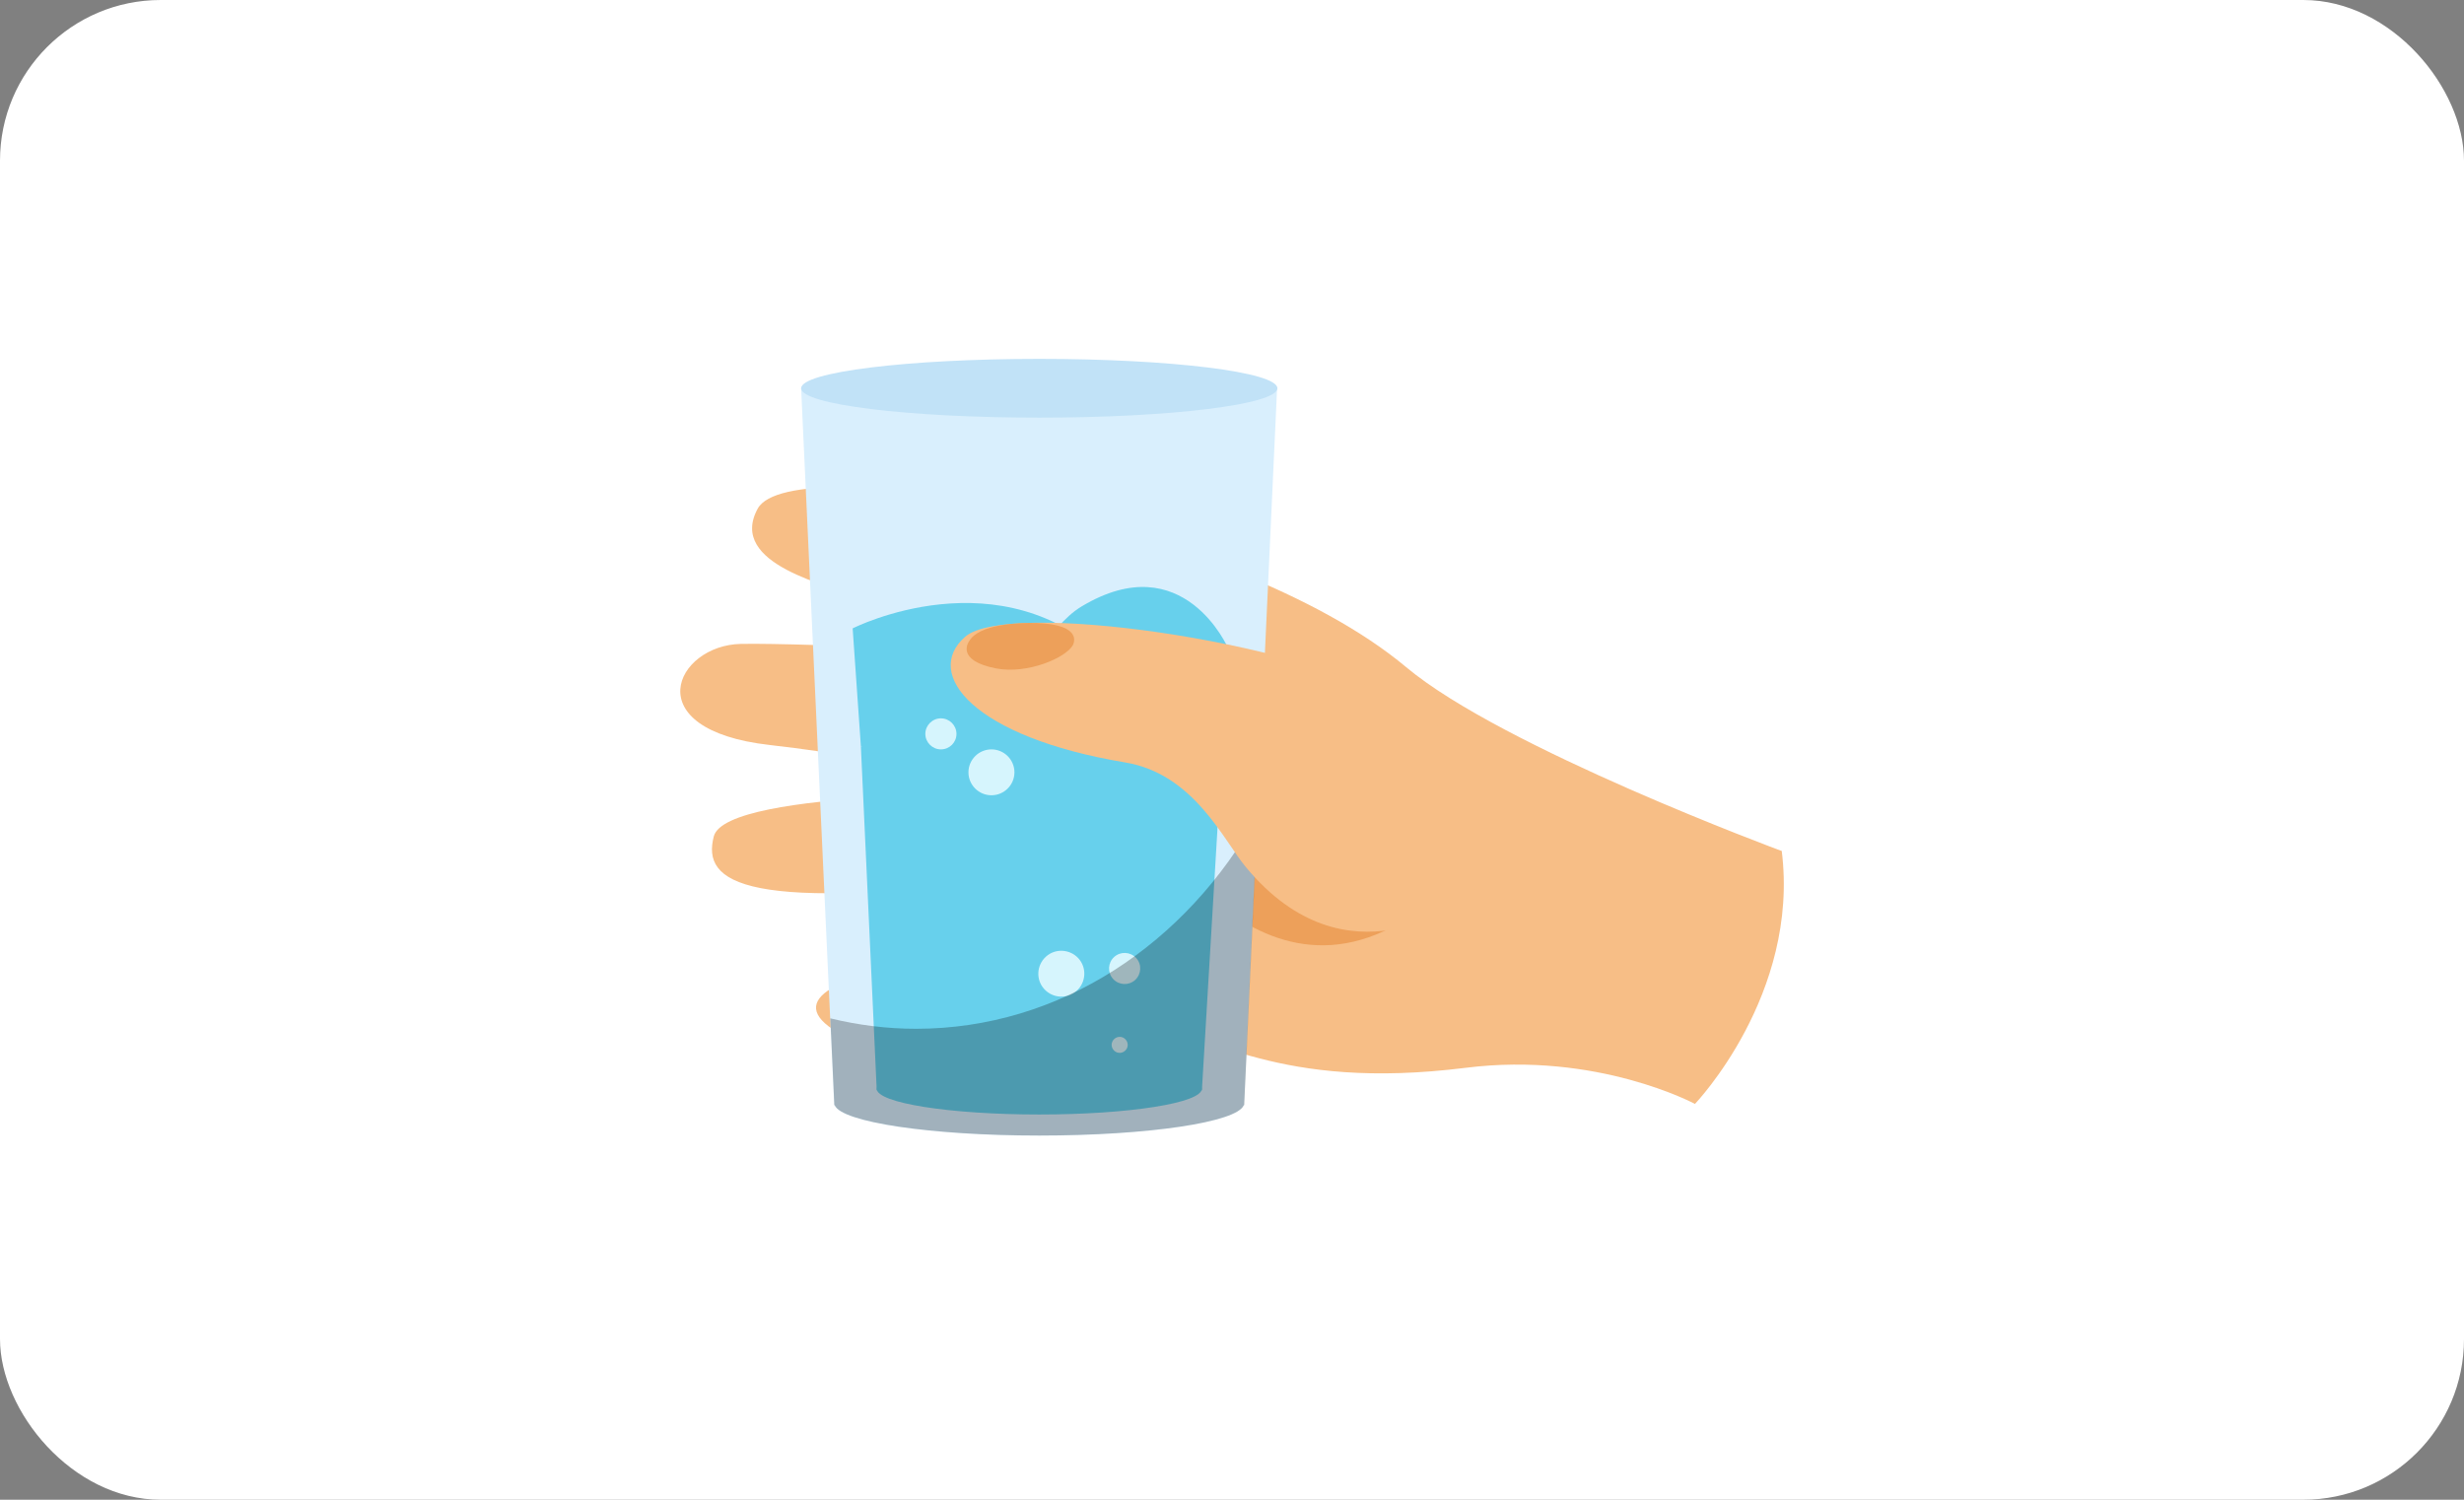<svg width="460" height="280" viewBox="0 0 460 280" fill="none" xmlns="http://www.w3.org/2000/svg">
<rect x="0" y="0" width="460" height="280" fill="#808080" stroke="none"/>
<g clip-path="url(#clip0_1991_3696)">
<rect width="460" height="280" rx="30" fill="white"/>
<path d="M332.575 158.863C332.575 158.863 280.457 139.603 262.537 124.574C229.6 96.98 147.658 83.618 141.461 94.954C135.702 105.468 155.166 109.341 160.925 111.7C166.684 114.06 195.558 122.241 195.558 122.241C195.558 122.241 150.743 119.984 138.325 120.215C126.112 120.445 118.578 136.243 143.698 139.09C168.767 141.936 192.91 148.194 192.91 148.194C192.91 148.194 135.599 147.168 133.26 156.144C130.971 164.915 138.89 170.685 193.321 163.581C193.321 163.581 202.603 175.558 180.157 178.379C157.711 181.2 146.449 186.175 155.448 192.15C164.473 198.126 201.678 191.125 213.916 191.894C226.155 192.663 238.136 203.794 273.644 199.357C298.198 196.279 316.428 206.102 316.428 206.102C316.428 206.102 335.994 185.688 332.626 158.837L332.575 158.863Z" fill="#F7BE86"/>
<path d="M213.199 151.836C213.199 151.836 238.345 198.177 271.975 163.786L210.859 136.833L213.225 151.836H213.199Z" fill="#EDA05A"/>
<path d="M238.473 72.488H149.562L155.733 206.358H155.81C157.045 209.512 173.68 212.026 193.992 212.026C214.304 212.026 230.939 209.538 232.173 206.358H232.25L238.421 72.488H238.473Z" fill="#D9EFFD"/>
<path d="M224.359 203.281C224.359 205.922 210.783 208.076 194.019 208.076C177.255 208.076 163.68 205.922 163.68 203.281C163.68 200.639 177.255 198.485 194.019 198.485C210.783 198.485 224.359 200.639 224.359 203.281Z" fill="#67D0EC"/>
<path d="M194.018 77.976C218.569 77.976 238.473 75.519 238.473 72.488C238.473 69.457 218.569 67 194.018 67C169.466 67 149.562 69.457 149.562 72.488C149.562 75.519 169.466 77.976 194.018 77.976Z" fill="#C1E2F7"/>
<path d="M160.722 139.398L159.18 117.317C159.18 117.317 186.974 103.186 207.311 123.728C223.047 139.628 189.031 148.63 189.031 148.63L160.697 139.372L160.722 139.398Z" fill="#67D0EC"/>
<path d="M224.355 203.563H163.676L160.719 139.397C160.719 139.397 173.472 139.551 183.653 132.73C191.701 127.344 195.352 117.163 201.934 113.213C220.986 101.775 229.291 121.061 229.291 121.061L224.38 203.563H224.355Z" fill="#67D0EC"/>
<path d="M178.561 137.012C178.561 138.628 177.25 139.91 175.655 139.91C174.061 139.91 172.75 138.602 172.75 137.012C172.75 135.422 174.061 134.114 175.655 134.114C177.25 134.114 178.561 135.422 178.561 137.012Z" fill="#D6F5FD"/>
<path d="M189.384 144.193C189.384 146.552 187.456 148.476 185.091 148.476C182.725 148.476 180.797 146.552 180.797 144.193C180.797 141.834 182.725 139.91 185.091 139.91C187.456 139.91 189.384 141.834 189.384 144.193Z" fill="#D6F5FD"/>
<path d="M187.404 127.036C187.404 127.857 186.736 128.524 185.913 128.524C185.09 128.524 184.422 127.857 184.422 127.036C184.422 126.216 185.09 125.549 185.913 125.549C186.736 125.549 187.404 126.216 187.404 127.036Z" fill="#D6F5FD"/>
<path d="M207.796 182.764C206.717 181.559 206.819 179.738 208.002 178.661C209.211 177.584 211.036 177.686 212.116 178.866C213.196 180.046 213.093 181.892 211.91 182.969C210.702 184.046 208.876 183.944 207.796 182.764Z" fill="#D6F5FD"/>
<path d="M194.949 184.662C193.355 182.918 193.509 180.2 195.257 178.61C197.006 177.02 199.731 177.174 201.325 178.917C202.919 180.661 202.765 183.38 201.017 184.97C199.268 186.56 196.543 186.406 194.949 184.662Z" fill="#D6F5FD"/>
<path d="M207.925 196.074C207.36 195.459 207.411 194.51 208.028 193.971C208.645 193.407 209.596 193.458 210.136 194.074C210.702 194.689 210.651 195.638 210.034 196.177C209.416 196.741 208.465 196.69 207.925 196.074Z" fill="#D6F5FD"/>
<g style="mix-blend-mode:overlay" opacity="0.26">
<path d="M171.034 192.074C165.532 192.074 160.184 191.381 155.016 190.125L155.761 206.333H155.838C157.073 209.487 173.708 212 194.02 212C214.332 212 230.967 209.513 232.201 206.333H232.278L234.772 152.246C221.557 176.148 197.928 192.074 171.008 192.074H171.034Z" fill="black"/>
</g>
<path d="M272.671 168.172C272.671 168.172 251.484 184.687 232.586 161.888C228.396 156.836 222.868 144.475 210.063 142.347C181.704 137.628 172.242 125.805 180.187 118.881C188.131 111.957 242.048 119.702 260.895 130.78C273.133 137.987 293.471 152.682 272.696 168.12L272.671 168.172Z" fill="#F7BE86"/>
<path d="M180.904 119.753C180.904 119.753 178.23 123.318 186.021 124.805C191.857 125.908 199.031 122.779 200.29 120.445C200.29 120.445 202.527 116.624 193.528 116.316C190.263 116.214 182.704 116.496 180.904 119.753Z" fill="#EDA05A"/>
</g>
<defs>
<clipPath id="clip0_1991_3696">
<rect width="460" height="280" rx="30" fill="white"/>
</clipPath>
</defs>
</svg>

